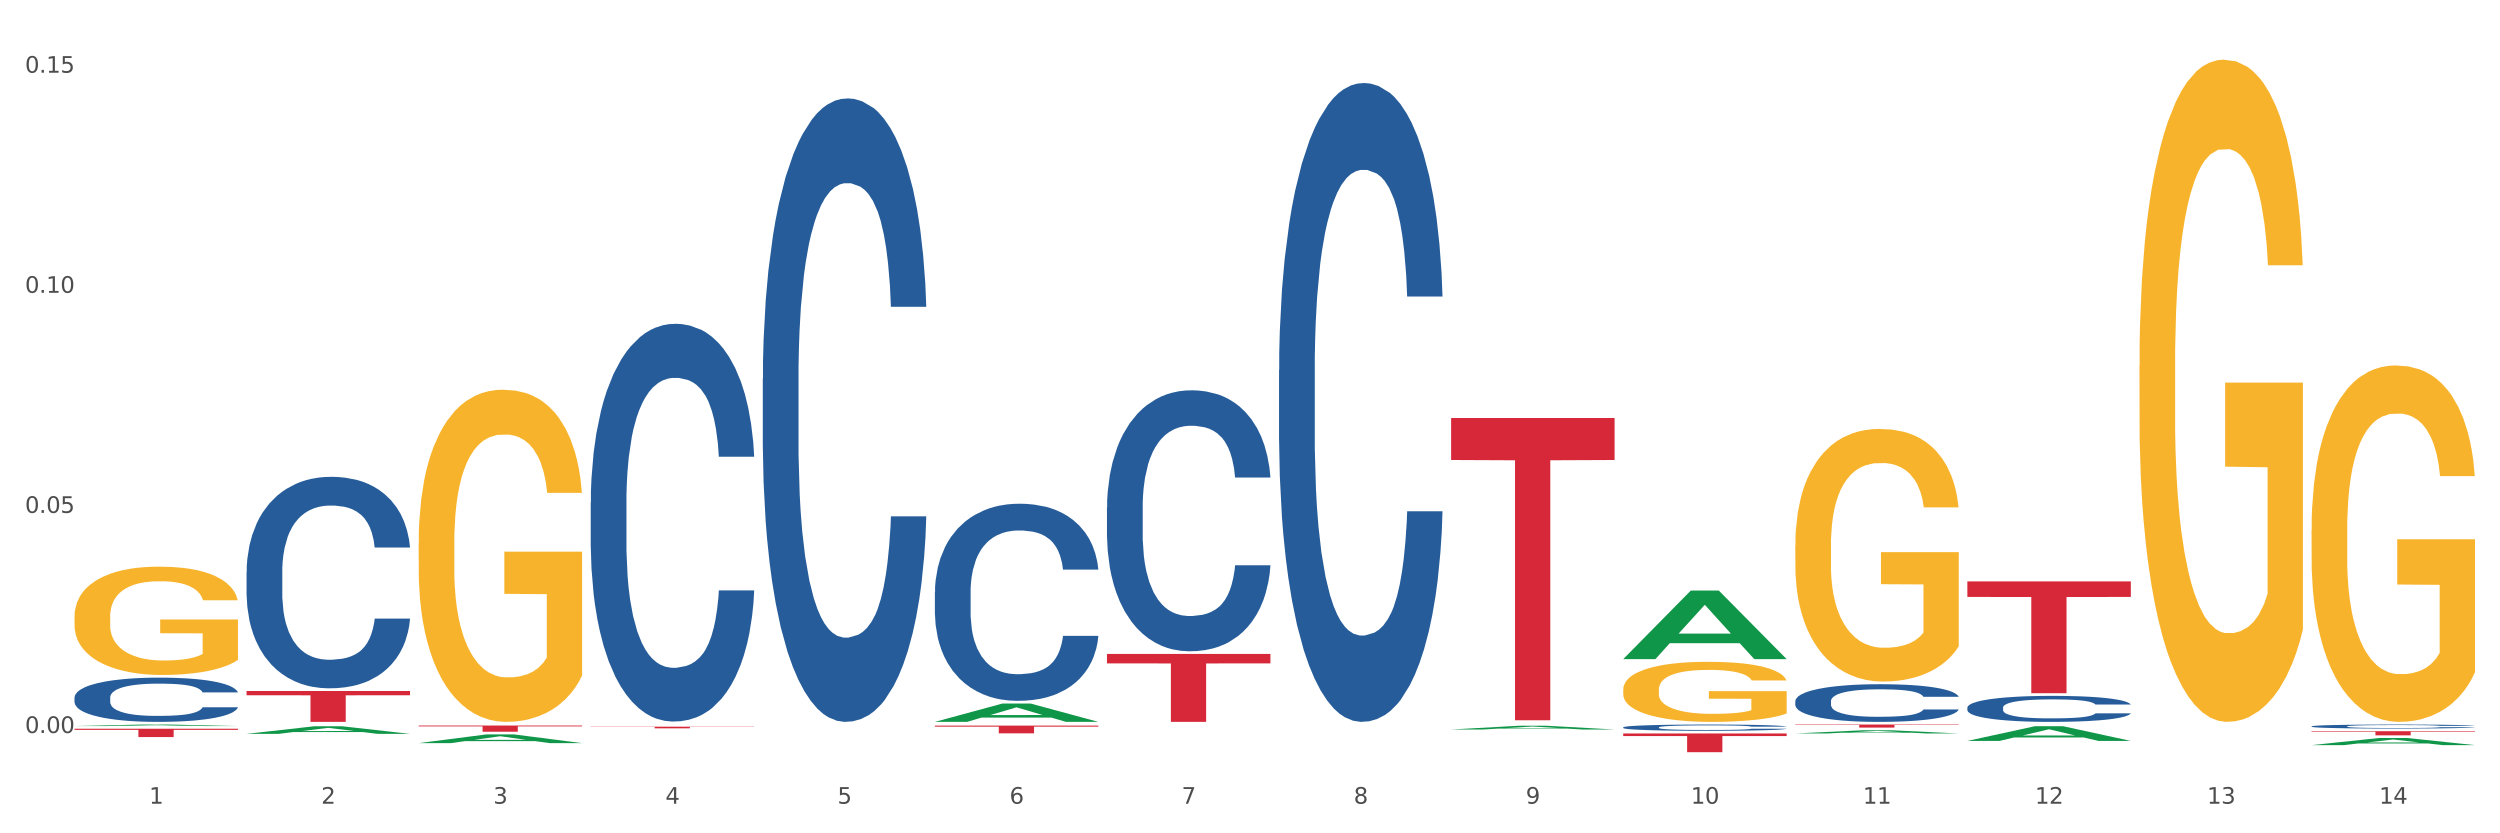 <?xml version="1.0" encoding="utf-8" standalone="no"?>
<!DOCTYPE svg PUBLIC "-//W3C//DTD SVG 1.1//EN"
  "http://www.w3.org/Graphics/SVG/1.1/DTD/svg11.dtd">
<svg xmlns:xlink="http://www.w3.org/1999/xlink" width="1080pt" height="360pt" viewBox="0 0 1080 360" xmlns="http://www.w3.org/2000/svg" version="1.1">
 <rect x="0" y="0" width="1080" height="360" fill="#333333" stroke="none"/>
 <defs>
  <style type="text/css">*{stroke-linejoin: round; stroke-linecap: butt}</style>
 </defs>
 <g id="figure_1">
  <g id="patch_1">
   <path d="M 0 360 
L 1080 360 
L 1080 0 
L 0 0 
z
" style="fill: #ffffff; stroke: #ffffff; stroke-linejoin: miter"/>
  </g>
  <g id="axes_1">
   <g id="matplotlib.axis_1">
    <g id="xtick_1">
     <g id="text_1">
      <!-- 1 -->
      <g style="fill: #4d4d4d" transform="translate(64.432 347.204) scale(0.096 -0.096)">
       <defs>
        <path id="DejaVuSans-31" d="M 794 531 
L 1825 531 
L 1825 4091 
L 703 3866 
L 703 4441 
L 1819 4666 
L 2450 4666 
L 2450 531 
L 3481 531 
L 3481 0 
L 794 0 
L 794 531 
z
" transform="scale(0.016)"/>
       </defs>
       <use xlink:href="#DejaVuSans-31"/>
      </g>
     </g>
    </g>
    <g id="xtick_2">
     <g id="text_2">
      <!-- 2 -->
      <g style="fill: #4d4d4d" transform="translate(138.771 347.204) scale(0.096 -0.096)">
       <defs>
        <path id="DejaVuSans-32" d="M 1228 531 
L 3431 531 
L 3431 0 
L 469 0 
L 469 531 
Q 828 903 1448 1529 
Q 2069 2156 2228 2338 
Q 2531 2678 2651 2914 
Q 2772 3150 2772 3378 
Q 2772 3750 2511 3984 
Q 2250 4219 1831 4219 
Q 1534 4219 1204 4116 
Q 875 4013 500 3803 
L 500 4441 
Q 881 4594 1212 4672 
Q 1544 4750 1819 4750 
Q 2544 4750 2975 4387 
Q 3406 4025 3406 3419 
Q 3406 3131 3298 2873 
Q 3191 2616 2906 2266 
Q 2828 2175 2409 1742 
Q 1991 1309 1228 531 
z
" transform="scale(0.016)"/>
       </defs>
       <use xlink:href="#DejaVuSans-32"/>
      </g>
     </g>
    </g>
    <g id="xtick_3">
     <g id="text_3">
      <!-- 3 -->
      <g style="fill: #4d4d4d" transform="translate(213.109 347.204) scale(0.096 -0.096)">
       <defs>
        <path id="DejaVuSans-33" d="M 2597 2516 
Q 3050 2419 3304 2112 
Q 3559 1806 3559 1356 
Q 3559 666 3084 287 
Q 2609 -91 1734 -91 
Q 1441 -91 1130 -33 
Q 819 25 488 141 
L 488 750 
Q 750 597 1062 519 
Q 1375 441 1716 441 
Q 2309 441 2620 675 
Q 2931 909 2931 1356 
Q 2931 1769 2642 2001 
Q 2353 2234 1838 2234 
L 1294 2234 
L 1294 2753 
L 1863 2753 
Q 2328 2753 2575 2939 
Q 2822 3125 2822 3475 
Q 2822 3834 2567 4026 
Q 2313 4219 1838 4219 
Q 1578 4219 1281 4162 
Q 984 4106 628 3988 
L 628 4550 
Q 988 4650 1302 4700 
Q 1616 4750 1894 4750 
Q 2613 4750 3031 4423 
Q 3450 4097 3450 3541 
Q 3450 3153 3228 2886 
Q 3006 2619 2597 2516 
z
" transform="scale(0.016)"/>
       </defs>
       <use xlink:href="#DejaVuSans-33"/>
      </g>
     </g>
    </g>
    <g id="xtick_4">
     <g id="text_4">
      <!-- 4 -->
      <g style="fill: #4d4d4d" transform="translate(287.448 347.204) scale(0.096 -0.096)">
       <defs>
        <path id="DejaVuSans-34" d="M 2419 4116 
L 825 1625 
L 2419 1625 
L 2419 4116 
z
M 2253 4666 
L 3047 4666 
L 3047 1625 
L 3713 1625 
L 3713 1100 
L 3047 1100 
L 3047 0 
L 2419 0 
L 2419 1100 
L 313 1100 
L 313 1709 
L 2253 4666 
z
" transform="scale(0.016)"/>
       </defs>
       <use xlink:href="#DejaVuSans-34"/>
      </g>
     </g>
    </g>
    <g id="xtick_5">
     <g id="text_5">
      <!-- 5 -->
      <g style="fill: #4d4d4d" transform="translate(361.787 347.204) scale(0.096 -0.096)">
       <defs>
        <path id="DejaVuSans-35" d="M 691 4666 
L 3169 4666 
L 3169 4134 
L 1269 4134 
L 1269 2991 
Q 1406 3038 1543 3061 
Q 1681 3084 1819 3084 
Q 2600 3084 3056 2656 
Q 3513 2228 3513 1497 
Q 3513 744 3044 326 
Q 2575 -91 1722 -91 
Q 1428 -91 1123 -41 
Q 819 9 494 109 
L 494 744 
Q 775 591 1075 516 
Q 1375 441 1709 441 
Q 2250 441 2565 725 
Q 2881 1009 2881 1497 
Q 2881 1984 2565 2268 
Q 2250 2553 1709 2553 
Q 1456 2553 1204 2497 
Q 953 2441 691 2322 
L 691 4666 
z
" transform="scale(0.016)"/>
       </defs>
       <use xlink:href="#DejaVuSans-35"/>
      </g>
     </g>
    </g>
    <g id="xtick_6">
     <g id="text_6">
      <!-- 6 -->
      <g style="fill: #4d4d4d" transform="translate(436.125 347.204) scale(0.096 -0.096)">
       <defs>
        <path id="DejaVuSans-36" d="M 2113 2584 
Q 1688 2584 1439 2293 
Q 1191 2003 1191 1497 
Q 1191 994 1439 701 
Q 1688 409 2113 409 
Q 2538 409 2786 701 
Q 3034 994 3034 1497 
Q 3034 2003 2786 2293 
Q 2538 2584 2113 2584 
z
M 3366 4563 
L 3366 3988 
Q 3128 4100 2886 4159 
Q 2644 4219 2406 4219 
Q 1781 4219 1451 3797 
Q 1122 3375 1075 2522 
Q 1259 2794 1537 2939 
Q 1816 3084 2150 3084 
Q 2853 3084 3261 2657 
Q 3669 2231 3669 1497 
Q 3669 778 3244 343 
Q 2819 -91 2113 -91 
Q 1303 -91 875 529 
Q 447 1150 447 2328 
Q 447 3434 972 4092 
Q 1497 4750 2381 4750 
Q 2619 4750 2861 4703 
Q 3103 4656 3366 4563 
z
" transform="scale(0.016)"/>
       </defs>
       <use xlink:href="#DejaVuSans-36"/>
      </g>
     </g>
    </g>
    <g id="xtick_7">
     <g id="text_7">
      <!-- 7 -->
      <g style="fill: #4d4d4d" transform="translate(510.464 347.204) scale(0.096 -0.096)">
       <defs>
        <path id="DejaVuSans-37" d="M 525 4666 
L 3525 4666 
L 3525 4397 
L 1831 0 
L 1172 0 
L 2766 4134 
L 525 4134 
L 525 4666 
z
" transform="scale(0.016)"/>
       </defs>
       <use xlink:href="#DejaVuSans-37"/>
      </g>
     </g>
    </g>
    <g id="xtick_8">
     <g id="text_8">
      <!-- 8 -->
      <g style="fill: #4d4d4d" transform="translate(584.803 347.204) scale(0.096 -0.096)">
       <defs>
        <path id="DejaVuSans-38" d="M 2034 2216 
Q 1584 2216 1326 1975 
Q 1069 1734 1069 1313 
Q 1069 891 1326 650 
Q 1584 409 2034 409 
Q 2484 409 2743 651 
Q 3003 894 3003 1313 
Q 3003 1734 2745 1975 
Q 2488 2216 2034 2216 
z
M 1403 2484 
Q 997 2584 770 2862 
Q 544 3141 544 3541 
Q 544 4100 942 4425 
Q 1341 4750 2034 4750 
Q 2731 4750 3128 4425 
Q 3525 4100 3525 3541 
Q 3525 3141 3298 2862 
Q 3072 2584 2669 2484 
Q 3125 2378 3379 2068 
Q 3634 1759 3634 1313 
Q 3634 634 3220 271 
Q 2806 -91 2034 -91 
Q 1263 -91 848 271 
Q 434 634 434 1313 
Q 434 1759 690 2068 
Q 947 2378 1403 2484 
z
M 1172 3481 
Q 1172 3119 1398 2916 
Q 1625 2713 2034 2713 
Q 2441 2713 2670 2916 
Q 2900 3119 2900 3481 
Q 2900 3844 2670 4047 
Q 2441 4250 2034 4250 
Q 1625 4250 1398 4047 
Q 1172 3844 1172 3481 
z
" transform="scale(0.016)"/>
       </defs>
       <use xlink:href="#DejaVuSans-38"/>
      </g>
     </g>
    </g>
    <g id="xtick_9">
     <g id="text_9">
      <!-- 9 -->
      <g style="fill: #4d4d4d" transform="translate(659.142 347.204) scale(0.096 -0.096)">
       <defs>
        <path id="DejaVuSans-39" d="M 703 97 
L 703 672 
Q 941 559 1184 500 
Q 1428 441 1663 441 
Q 2288 441 2617 861 
Q 2947 1281 2994 2138 
Q 2813 1869 2534 1725 
Q 2256 1581 1919 1581 
Q 1219 1581 811 2004 
Q 403 2428 403 3163 
Q 403 3881 828 4315 
Q 1253 4750 1959 4750 
Q 2769 4750 3195 4129 
Q 3622 3509 3622 2328 
Q 3622 1225 3098 567 
Q 2575 -91 1691 -91 
Q 1453 -91 1209 -44 
Q 966 3 703 97 
z
M 1959 2075 
Q 2384 2075 2632 2365 
Q 2881 2656 2881 3163 
Q 2881 3666 2632 3958 
Q 2384 4250 1959 4250 
Q 1534 4250 1286 3958 
Q 1038 3666 1038 3163 
Q 1038 2656 1286 2365 
Q 1534 2075 1959 2075 
z
" transform="scale(0.016)"/>
       </defs>
       <use xlink:href="#DejaVuSans-39"/>
      </g>
     </g>
    </g>
    <g id="xtick_10">
     <g id="text_10">
      <!-- 10 -->
      <g style="fill: #4d4d4d" transform="translate(730.426 347.204) scale(0.096 -0.096)">
       <defs>
        <path id="DejaVuSans-30" d="M 2034 4250 
Q 1547 4250 1301 3770 
Q 1056 3291 1056 2328 
Q 1056 1369 1301 889 
Q 1547 409 2034 409 
Q 2525 409 2770 889 
Q 3016 1369 3016 2328 
Q 3016 3291 2770 3770 
Q 2525 4250 2034 4250 
z
M 2034 4750 
Q 2819 4750 3233 4129 
Q 3647 3509 3647 2328 
Q 3647 1150 3233 529 
Q 2819 -91 2034 -91 
Q 1250 -91 836 529 
Q 422 1150 422 2328 
Q 422 3509 836 4129 
Q 1250 4750 2034 4750 
z
" transform="scale(0.016)"/>
       </defs>
       <use xlink:href="#DejaVuSans-31"/>
       <use xlink:href="#DejaVuSans-30" transform="translate(63.623 0)"/>
      </g>
     </g>
    </g>
    <g id="xtick_11">
     <g id="text_11">
      <!-- 11 -->
      <g style="fill: #4d4d4d" transform="translate(804.765 347.204) scale(0.096 -0.096)">
       <use xlink:href="#DejaVuSans-31"/>
       <use xlink:href="#DejaVuSans-31" transform="translate(63.623 0)"/>
      </g>
     </g>
    </g>
    <g id="xtick_12">
     <g id="text_12">
      <!-- 12 -->
      <g style="fill: #4d4d4d" transform="translate(879.104 347.204) scale(0.096 -0.096)">
       <use xlink:href="#DejaVuSans-31"/>
       <use xlink:href="#DejaVuSans-32" transform="translate(63.623 0)"/>
      </g>
     </g>
    </g>
    <g id="xtick_13">
     <g id="text_13">
      <!-- 13 -->
      <g style="fill: #4d4d4d" transform="translate(953.442 347.204) scale(0.096 -0.096)">
       <use xlink:href="#DejaVuSans-31"/>
       <use xlink:href="#DejaVuSans-33" transform="translate(63.623 0)"/>
      </g>
     </g>
    </g>
    <g id="xtick_14">
     <g id="text_14">
      <!-- 14 -->
      <g style="fill: #4d4d4d" transform="translate(1027.781 347.204) scale(0.096 -0.096)">
       <use xlink:href="#DejaVuSans-31"/>
       <use xlink:href="#DejaVuSans-34" transform="translate(63.623 0)"/>
      </g>
     </g>
    </g>
    <g id="xtick_15"/>
    <g id="xtick_16"/>
    <g id="xtick_17"/>
    <g id="xtick_18"/>
    <g id="xtick_19"/>
    <g id="xtick_20"/>
    <g id="xtick_21"/>
    <g id="xtick_22"/>
    <g id="xtick_23"/>
    <g id="xtick_24"/>
    <g id="xtick_25"/>
    <g id="xtick_26"/>
    <g id="xtick_27"/>
   </g>
   <g id="matplotlib.axis_2">
    <g id="ytick_1">
     <g id="text_15">
      <!-- 0.00 -->
      <g style="fill: #4d4d4d" transform="translate(10.8 316.648) scale(0.096 -0.096)">
       <defs>
        <path id="DejaVuSans-2e" d="M 684 794 
L 1344 794 
L 1344 0 
L 684 0 
L 684 794 
z
" transform="scale(0.016)"/>
       </defs>
       <use xlink:href="#DejaVuSans-30"/>
       <use xlink:href="#DejaVuSans-2e" transform="translate(63.623 0)"/>
       <use xlink:href="#DejaVuSans-30" transform="translate(95.41 0)"/>
       <use xlink:href="#DejaVuSans-30" transform="translate(159.033 0)"/>
      </g>
     </g>
    </g>
    <g id="ytick_2">
     <g id="text_16">
      <!-- 0.05 -->
      <g style="fill: #4d4d4d" transform="translate(10.8 221.568) scale(0.096 -0.096)">
       <use xlink:href="#DejaVuSans-30"/>
       <use xlink:href="#DejaVuSans-2e" transform="translate(63.623 0)"/>
       <use xlink:href="#DejaVuSans-30" transform="translate(95.41 0)"/>
       <use xlink:href="#DejaVuSans-35" transform="translate(159.033 0)"/>
      </g>
     </g>
    </g>
    <g id="ytick_3">
     <g id="text_17">
      <!-- 0.10 -->
      <g style="fill: #4d4d4d" transform="translate(10.8 126.489) scale(0.096 -0.096)">
       <use xlink:href="#DejaVuSans-30"/>
       <use xlink:href="#DejaVuSans-2e" transform="translate(63.623 0)"/>
       <use xlink:href="#DejaVuSans-31" transform="translate(95.41 0)"/>
       <use xlink:href="#DejaVuSans-30" transform="translate(159.033 0)"/>
      </g>
     </g>
    </g>
    <g id="ytick_4">
     <g id="text_18">
      <!-- 0.15 -->
      <g style="fill: #4d4d4d" transform="translate(10.8 31.409) scale(0.096 -0.096)">
       <use xlink:href="#DejaVuSans-30"/>
       <use xlink:href="#DejaVuSans-2e" transform="translate(63.623 0)"/>
       <use xlink:href="#DejaVuSans-31" transform="translate(95.41 0)"/>
       <use xlink:href="#DejaVuSans-35" transform="translate(159.033 0)"/>
      </g>
     </g>
    </g>
    <g id="ytick_5"/>
    <g id="ytick_6"/>
    <g id="ytick_7"/>
   </g>
   <g id="PolyCollection_1">
    <path d="M 32.175 313.657 
L 32.248 313.657 
L 61.37 313.001 
L 73.456 313.001 
L 102.797 313.659 
L 88.818 313.659 
L 82.484 313.505 
L 52.415 313.505 
L 52.197 313.508 
L 46.081 313.659 
L 32.175 313.659 
L 32.175 313.657 
L 56.201 313.414 
L 78.698 313.413 
L 67.559 313.141 
L 67.413 313.14 
L 67.267 313.142 
L 56.128 313.413 
L 56.201 313.414 
L 32.175 313.657 
z
" clip-path="url(#p26dea10ee2)" style="fill: #109648"/>
    <path d="M 255.191 313.927 
L 325.813 313.927 
L 325.813 314.025 
L 298.033 314.026 
L 298.033 314.637 
L 282.804 314.637 
L 282.804 314.026 
L 255.191 314.025 
L 255.191 313.927 
L 255.191 313.927 
z
" clip-path="url(#p26dea10ee2)" style="fill: #d62839"/>
    <path d="M 403.869 313.452 
L 474.49 313.452 
L 474.49 313.919 
L 446.71 313.922 
L 446.71 316.812 
L 431.481 316.812 
L 431.481 313.922 
L 403.869 313.919 
L 403.869 313.455 
L 403.869 313.452 
z
" clip-path="url(#p26dea10ee2)" style="fill: #d62839"/>
    <path d="M 478.207 282.502 
L 548.829 282.502 
L 548.829 286.581 
L 521.049 286.609 
L 521.049 311.852 
L 505.82 311.852 
L 505.82 286.609 
L 478.207 286.581 
L 478.207 282.53 
L 478.207 282.502 
z
" clip-path="url(#p26dea10ee2)" style="fill: #d62839"/>
    <path d="M 626.885 180.571 
L 697.506 180.571 
L 697.506 198.718 
L 669.726 198.841 
L 669.726 311.161 
L 654.497 311.161 
L 654.497 198.841 
L 626.885 198.718 
L 626.885 180.693 
L 626.885 180.571 
z
" clip-path="url(#p26dea10ee2)" style="fill: #d62839"/>
    <path d="M 701.223 316.861 
L 771.845 316.861 
L 771.845 317.985 
L 744.065 317.993 
L 744.065 324.95 
L 728.836 324.95 
L 728.836 317.993 
L 701.223 317.985 
L 701.223 316.869 
L 701.223 316.861 
z
" clip-path="url(#p26dea10ee2)" style="fill: #d62839"/>
    <path d="M 775.562 313.001 
L 846.184 313.001 
L 846.184 313.184 
L 818.404 313.185 
L 818.404 314.318 
L 803.175 314.318 
L 803.175 313.185 
L 775.562 313.184 
L 775.562 313.002 
L 775.562 313.001 
z
" clip-path="url(#p26dea10ee2)" style="fill: #d62839"/>
    <path d="M 998.578 315.883 
L 1069.2 315.883 
L 1069.2 316.131 
L 1041.42 316.132 
L 1041.42 317.665 
L 1026.191 317.665 
L 1026.191 316.132 
L 998.578 316.131 
L 998.578 315.885 
L 998.578 315.883 
z
" clip-path="url(#p26dea10ee2)" style="fill: #d62839"/>
    <path d="M 849.901 251.16 
L 920.523 251.16 
L 920.523 257.873 
L 892.742 257.918 
L 892.742 299.469 
L 877.514 299.469 
L 877.514 257.918 
L 849.901 257.873 
L 849.901 251.205 
L 849.901 251.16 
z
" clip-path="url(#p26dea10ee2)" style="fill: #d62839"/>
    <path d="M 32.175 301.326 
L 32.258 301.309 
L 32.258 300.82 
L 32.509 300.156 
L 33.427 298.935 
L 34.596 298.009 
L 36.599 296.927 
L 37.684 296.473 
L 39.104 295.967 
L 42.025 295.147 
L 45.364 294.449 
L 47.702 294.064 
L 49.455 293.82 
L 53.378 293.384 
L 55.632 293.192 
L 57.969 293.035 
L 59.973 292.93 
L 63.312 292.808 
L 65.983 292.755 
L 69.072 292.738 
L 71.66 292.755 
L 75.082 292.825 
L 80.091 293.035 
L 82.011 293.157 
L 84.599 293.366 
L 87.27 293.646 
L 89.44 293.925 
L 91.945 294.326 
L 94.533 294.85 
L 97.037 295.513 
L 98.79 296.124 
L 100.209 296.77 
L 101.461 297.556 
L 102.379 298.411 
L 102.797 299.127 
L 87.52 299.127 
L 87.103 298.481 
L 86.268 297.783 
L 85.434 297.311 
L 84.515 296.927 
L 83.096 296.491 
L 81.844 296.212 
L 79.757 295.88 
L 77.837 295.67 
L 76.251 295.548 
L 74.331 295.443 
L 70.241 295.339 
L 67.319 295.339 
L 65.482 295.374 
L 63.229 295.461 
L 61.309 295.583 
L 59.055 295.793 
L 57.302 296.02 
L 55.549 296.316 
L 54.547 296.526 
L 53.044 296.91 
L 52.043 297.224 
L 50.707 297.765 
L 49.956 298.149 
L 48.62 299.144 
L 48.036 299.877 
L 47.785 300.383 
L 47.618 300.942 
L 47.618 303.665 
L 48.119 304.887 
L 48.537 305.411 
L 49.204 306.004 
L 50.457 306.772 
L 52.293 307.523 
L 54.213 308.064 
L 55.799 308.396 
L 57.302 308.64 
L 58.804 308.832 
L 60.641 309.006 
L 62.143 309.111 
L 64.397 309.216 
L 67.069 309.268 
L 69.155 309.268 
L 73.413 309.181 
L 75.333 309.094 
L 77.169 308.972 
L 79.173 308.78 
L 80.759 308.57 
L 81.677 308.413 
L 83.18 308.081 
L 84.348 307.732 
L 85.35 307.331 
L 86.018 306.982 
L 86.769 306.458 
L 87.353 305.864 
L 87.52 305.55 
L 102.797 305.55 
L 102.463 306.179 
L 101.879 306.79 
L 100.71 307.61 
L 99.792 308.081 
L 98.372 308.657 
L 96.87 309.146 
L 94.783 309.687 
L 92.863 310.089 
L 90.86 310.438 
L 88.689 310.752 
L 84.766 311.188 
L 83.347 311.311 
L 80.341 311.52 
L 78.004 311.642 
L 74.581 311.764 
L 71.075 311.834 
L 67.402 311.852 
L 64.147 311.817 
L 60.557 311.712 
L 58.303 311.607 
L 55.799 311.45 
L 52.877 311.206 
L 50.123 310.909 
L 47.535 310.56 
L 45.114 310.159 
L 42.86 309.705 
L 39.938 308.954 
L 37.768 308.221 
L 36.182 307.54 
L 35.097 306.964 
L 34.011 306.231 
L 33.427 305.725 
L 32.509 304.503 
L 32.175 303.368 
L 32.175 301.326 
z
" clip-path="url(#p26dea10ee2)" style="fill: #255c99"/>
    <path d="M 106.514 247.037 
L 106.597 246.953 
L 106.597 244.617 
L 106.848 241.446 
L 107.766 235.605 
L 108.935 231.182 
L 110.938 226.008 
L 112.023 223.839 
L 113.442 221.419 
L 116.364 217.497 
L 119.703 214.159 
L 122.04 212.324 
L 123.794 211.155 
L 127.717 209.069 
L 129.971 208.151 
L 132.308 207.4 
L 134.312 206.9 
L 137.651 206.315 
L 140.322 206.065 
L 143.411 205.982 
L 145.998 206.065 
L 149.421 206.399 
L 154.43 207.4 
L 156.35 207.984 
L 158.937 208.986 
L 161.609 210.321 
L 163.779 211.656 
L 166.283 213.575 
L 168.871 216.079 
L 171.376 219.249 
L 173.129 222.17 
L 174.548 225.257 
L 175.8 229.013 
L 176.718 233.101 
L 177.135 236.523 
L 161.859 236.523 
L 161.442 233.435 
L 160.607 230.097 
L 159.772 227.844 
L 158.854 226.008 
L 157.435 223.922 
L 156.183 222.587 
L 154.096 221.002 
L 152.176 220 
L 150.59 219.416 
L 148.67 218.916 
L 144.579 218.415 
L 141.658 218.415 
L 139.821 218.582 
L 137.567 218.999 
L 135.647 219.583 
L 133.393 220.585 
L 131.64 221.669 
L 129.887 223.088 
L 128.886 224.089 
L 127.383 225.925 
L 126.381 227.427 
L 125.046 230.014 
L 124.294 231.85 
L 122.959 236.606 
L 122.374 240.111 
L 122.124 242.531 
L 121.957 245.201 
L 121.957 258.218 
L 122.458 264.059 
L 122.875 266.563 
L 123.543 269.4 
L 124.795 273.072 
L 126.632 276.66 
L 128.552 279.246 
L 130.138 280.832 
L 131.64 282 
L 133.143 282.918 
L 134.979 283.752 
L 136.482 284.253 
L 138.736 284.754 
L 141.407 285.004 
L 143.494 285.004 
L 147.751 284.587 
L 149.671 284.17 
L 151.508 283.586 
L 153.511 282.668 
L 155.097 281.666 
L 156.016 280.915 
L 157.518 279.33 
L 158.687 277.661 
L 159.689 275.742 
L 160.357 274.073 
L 161.108 271.569 
L 161.692 268.732 
L 161.859 267.23 
L 177.135 267.23 
L 176.802 270.234 
L 176.217 273.155 
L 175.049 277.077 
L 174.13 279.33 
L 172.711 282.084 
L 171.209 284.42 
L 169.122 287.007 
L 167.202 288.926 
L 165.198 290.595 
L 163.028 292.097 
L 159.104 294.183 
L 157.685 294.767 
L 154.68 295.769 
L 152.343 296.353 
L 148.92 296.937 
L 145.414 297.271 
L 141.741 297.354 
L 138.486 297.187 
L 134.896 296.686 
L 132.642 296.186 
L 130.138 295.435 
L 127.216 294.267 
L 124.461 292.848 
L 121.874 291.179 
L 119.453 289.26 
L 117.199 287.09 
L 114.277 283.502 
L 112.107 279.997 
L 110.521 276.743 
L 109.435 273.989 
L 108.35 270.485 
L 107.766 268.065 
L 106.848 262.224 
L 106.514 256.8 
L 106.514 247.037 
z
" clip-path="url(#p26dea10ee2)" style="fill: #255c99"/>
    <path d="M 255.191 217.087 
L 255.275 216.93 
L 255.275 212.536 
L 255.525 206.573 
L 256.443 195.588 
L 257.612 187.271 
L 259.615 177.542 
L 260.701 173.462 
L 262.12 168.911 
L 265.041 161.535 
L 268.381 155.258 
L 270.718 151.806 
L 272.471 149.609 
L 276.394 145.685 
L 278.648 143.959 
L 280.986 142.547 
L 282.989 141.605 
L 286.328 140.507 
L 288.999 140.036 
L 292.088 139.879 
L 294.676 140.036 
L 298.098 140.664 
L 303.107 142.547 
L 305.027 143.645 
L 307.615 145.528 
L 310.286 148.039 
L 312.457 150.55 
L 314.961 154.159 
L 317.549 158.867 
L 320.053 164.831 
L 321.806 170.323 
L 323.225 176.129 
L 324.477 183.191 
L 325.396 190.88 
L 325.813 197.314 
L 310.537 197.314 
L 310.119 191.508 
L 309.284 185.231 
L 308.45 180.994 
L 307.531 177.542 
L 306.112 173.618 
L 304.86 171.108 
L 302.773 168.126 
L 300.853 166.243 
L 299.267 165.144 
L 297.347 164.203 
L 293.257 163.261 
L 290.335 163.261 
L 288.499 163.575 
L 286.245 164.36 
L 284.325 165.458 
L 282.071 167.341 
L 280.318 169.381 
L 278.565 172.049 
L 277.563 173.932 
L 276.06 177.385 
L 275.059 180.209 
L 273.723 185.074 
L 272.972 188.527 
L 271.636 197.471 
L 271.052 204.062 
L 270.801 208.613 
L 270.634 213.635 
L 270.634 238.115 
L 271.135 249.1 
L 271.553 253.808 
L 272.22 259.144 
L 273.473 266.048 
L 275.309 272.796 
L 277.229 277.661 
L 278.815 280.643 
L 280.318 282.84 
L 281.82 284.566 
L 283.657 286.135 
L 285.159 287.077 
L 287.413 288.018 
L 290.085 288.489 
L 292.172 288.489 
L 296.429 287.704 
L 298.349 286.92 
L 300.185 285.821 
L 302.189 284.095 
L 303.775 282.212 
L 304.693 280.8 
L 306.196 277.818 
L 307.364 274.679 
L 308.366 271.07 
L 309.034 267.932 
L 309.785 263.224 
L 310.37 257.888 
L 310.537 255.064 
L 325.813 255.064 
L 325.479 260.713 
L 324.895 266.205 
L 323.726 273.581 
L 322.808 277.818 
L 321.389 282.997 
L 319.886 287.391 
L 317.799 292.255 
L 315.879 295.865 
L 313.876 299.003 
L 311.705 301.828 
L 307.782 305.751 
L 306.363 306.85 
L 303.358 308.733 
L 301.02 309.831 
L 297.598 310.93 
L 294.092 311.557 
L 290.419 311.714 
L 287.163 311.4 
L 283.573 310.459 
L 281.32 309.517 
L 278.815 308.105 
L 275.893 305.908 
L 273.139 303.24 
L 270.551 300.102 
L 268.13 296.492 
L 265.876 292.412 
L 262.955 285.664 
L 260.784 279.073 
L 259.198 272.953 
L 258.113 267.775 
L 257.028 261.184 
L 256.443 256.633 
L 255.525 245.648 
L 255.191 235.448 
L 255.191 217.087 
z
" clip-path="url(#p26dea10ee2)" style="fill: #255c99"/>
    <path d="M 329.53 163.532 
L 329.613 163.286 
L 329.613 156.399 
L 329.864 147.052 
L 330.782 129.834 
L 331.951 116.797 
L 333.954 101.547 
L 335.039 95.152 
L 336.458 88.019 
L 339.38 76.458 
L 342.719 66.619 
L 345.057 61.208 
L 346.81 57.765 
L 350.733 51.615 
L 352.987 48.91 
L 355.324 46.696 
L 357.328 45.22 
L 360.667 43.498 
L 363.338 42.76 
L 366.427 42.514 
L 369.015 42.76 
L 372.437 43.744 
L 377.446 46.696 
L 379.366 48.418 
L 381.954 51.369 
L 384.625 55.305 
L 386.795 59.24 
L 389.3 64.898 
L 391.887 72.277 
L 394.392 81.624 
L 396.145 90.233 
L 397.564 99.333 
L 398.816 110.402 
L 399.734 122.455 
L 400.152 132.539 
L 384.875 132.539 
L 384.458 123.439 
L 383.623 113.6 
L 382.788 106.959 
L 381.87 101.547 
L 380.451 95.398 
L 379.199 91.462 
L 377.112 86.789 
L 375.192 83.837 
L 373.606 82.116 
L 371.686 80.64 
L 367.595 79.164 
L 364.674 79.164 
L 362.837 79.656 
L 360.583 80.886 
L 358.663 82.608 
L 356.41 85.559 
L 354.656 88.757 
L 352.903 92.938 
L 351.902 95.89 
L 350.399 101.301 
L 349.397 105.729 
L 348.062 113.354 
L 347.31 118.765 
L 345.975 132.785 
L 345.391 143.116 
L 345.14 150.249 
L 344.973 158.12 
L 344.973 196.492 
L 345.474 213.71 
L 345.891 221.089 
L 346.559 229.452 
L 347.811 240.274 
L 349.648 250.851 
L 351.568 258.476 
L 353.154 263.15 
L 354.656 266.593 
L 356.159 269.299 
L 357.996 271.759 
L 359.498 273.234 
L 361.752 274.71 
L 364.423 275.448 
L 366.51 275.448 
L 370.768 274.218 
L 372.688 272.988 
L 374.524 271.267 
L 376.528 268.561 
L 378.114 265.609 
L 379.032 263.396 
L 380.534 258.722 
L 381.703 253.803 
L 382.705 248.145 
L 383.373 243.226 
L 384.124 235.847 
L 384.708 227.484 
L 384.875 223.056 
L 400.152 223.056 
L 399.818 231.911 
L 399.233 240.52 
L 398.065 252.081 
L 397.146 258.722 
L 395.727 266.839 
L 394.225 273.726 
L 392.138 281.351 
L 390.218 287.009 
L 388.214 291.928 
L 386.044 296.356 
L 382.121 302.505 
L 380.701 304.227 
L 377.696 307.178 
L 375.359 308.9 
L 371.936 310.622 
L 368.43 311.606 
L 364.757 311.852 
L 361.502 311.36 
L 357.912 309.884 
L 355.658 308.408 
L 353.154 306.194 
L 350.232 302.751 
L 347.477 298.569 
L 344.89 293.65 
L 342.469 287.993 
L 340.215 281.597 
L 337.293 271.021 
L 335.123 260.69 
L 333.537 251.097 
L 332.452 242.98 
L 331.366 232.649 
L 330.782 225.516 
L 329.864 208.298 
L 329.53 192.31 
L 329.53 163.532 
z
" clip-path="url(#p26dea10ee2)" style="fill: #255c99"/>
    <path d="M 403.869 255.867 
L 403.952 255.789 
L 403.952 253.611 
L 404.202 250.656 
L 405.121 245.212 
L 406.289 241.09 
L 408.293 236.268 
L 409.378 234.246 
L 410.797 231.99 
L 413.719 228.335 
L 417.058 225.224 
L 419.395 223.513 
L 421.148 222.424 
L 425.072 220.48 
L 427.326 219.624 
L 429.663 218.924 
L 431.666 218.458 
L 435.006 217.913 
L 437.677 217.68 
L 440.766 217.602 
L 443.353 217.68 
L 446.776 217.991 
L 451.785 218.924 
L 453.704 219.469 
L 456.292 220.402 
L 458.964 221.647 
L 461.134 222.891 
L 463.638 224.68 
L 466.226 227.013 
L 468.73 229.968 
L 470.483 232.69 
L 471.903 235.568 
L 473.155 239.068 
L 474.073 242.878 
L 474.49 246.067 
L 459.214 246.067 
L 458.797 243.19 
L 457.962 240.079 
L 457.127 237.979 
L 456.209 236.268 
L 454.79 234.323 
L 453.538 233.079 
L 451.451 231.601 
L 449.531 230.668 
L 447.945 230.124 
L 446.025 229.657 
L 441.934 229.19 
L 439.012 229.19 
L 437.176 229.346 
L 434.922 229.735 
L 433.002 230.279 
L 430.748 231.213 
L 428.995 232.224 
L 427.242 233.546 
L 426.24 234.479 
L 424.738 236.19 
L 423.736 237.59 
L 422.401 240.001 
L 421.649 241.712 
L 420.314 246.145 
L 419.729 249.411 
L 419.479 251.667 
L 419.312 254.156 
L 419.312 266.288 
L 419.813 271.732 
L 420.23 274.065 
L 420.898 276.71 
L 422.15 280.132 
L 423.987 283.476 
L 425.907 285.887 
L 427.493 287.365 
L 428.995 288.453 
L 430.498 289.309 
L 432.334 290.087 
L 433.837 290.553 
L 436.091 291.02 
L 438.762 291.253 
L 440.849 291.253 
L 445.106 290.864 
L 447.026 290.475 
L 448.863 289.931 
L 450.866 289.076 
L 452.452 288.142 
L 453.371 287.442 
L 454.873 285.965 
L 456.042 284.409 
L 457.044 282.62 
L 457.711 281.065 
L 458.463 278.732 
L 459.047 276.087 
L 459.214 274.688 
L 474.49 274.688 
L 474.156 277.487 
L 473.572 280.209 
L 472.403 283.865 
L 471.485 285.965 
L 470.066 288.531 
L 468.563 290.709 
L 466.477 293.12 
L 464.557 294.909 
L 462.553 296.464 
L 460.383 297.864 
L 456.459 299.808 
L 455.04 300.353 
L 452.035 301.286 
L 449.698 301.83 
L 446.275 302.375 
L 442.769 302.686 
L 439.096 302.764 
L 435.84 302.608 
L 432.251 302.141 
L 429.997 301.675 
L 427.493 300.975 
L 424.571 299.886 
L 421.816 298.564 
L 419.228 297.008 
L 416.808 295.22 
L 414.554 293.198 
L 411.632 289.853 
L 409.462 286.587 
L 407.875 283.554 
L 406.79 280.987 
L 405.705 277.721 
L 405.121 275.465 
L 404.202 270.021 
L 403.869 264.966 
L 403.869 255.867 
z
" clip-path="url(#p26dea10ee2)" style="fill: #255c99"/>
    <path d="M 478.207 219.266 
L 478.291 219.163 
L 478.291 216.28 
L 478.541 212.367 
L 479.459 205.16 
L 480.628 199.703 
L 482.632 193.319 
L 483.717 190.642 
L 485.136 187.656 
L 488.058 182.816 
L 491.397 178.698 
L 493.734 176.433 
L 495.487 174.991 
L 499.41 172.417 
L 501.664 171.284 
L 504.002 170.358 
L 506.005 169.74 
L 509.344 169.019 
L 512.016 168.71 
L 515.104 168.607 
L 517.692 168.71 
L 521.115 169.122 
L 526.123 170.358 
L 528.043 171.079 
L 530.631 172.314 
L 533.302 173.962 
L 535.473 175.609 
L 537.977 177.977 
L 540.565 181.066 
L 543.069 184.979 
L 544.822 188.582 
L 546.241 192.392 
L 547.493 197.026 
L 548.412 202.071 
L 548.829 206.292 
L 533.553 206.292 
L 533.135 202.483 
L 532.301 198.364 
L 531.466 195.584 
L 530.548 193.319 
L 529.128 190.745 
L 527.876 189.097 
L 525.789 187.141 
L 523.869 185.905 
L 522.283 185.185 
L 520.363 184.567 
L 516.273 183.949 
L 513.351 183.949 
L 511.515 184.155 
L 509.261 184.67 
L 507.341 185.391 
L 505.087 186.626 
L 503.334 187.965 
L 501.581 189.715 
L 500.579 190.951 
L 499.077 193.216 
L 498.075 195.069 
L 496.739 198.261 
L 495.988 200.526 
L 494.652 206.395 
L 494.068 210.72 
L 493.818 213.706 
L 493.651 217.001 
L 493.651 233.063 
L 494.151 240.271 
L 494.569 243.36 
L 495.237 246.86 
L 496.489 251.391 
L 498.325 255.818 
L 500.245 259.01 
L 501.831 260.966 
L 503.334 262.408 
L 504.837 263.541 
L 506.673 264.57 
L 508.176 265.188 
L 510.429 265.806 
L 513.101 266.115 
L 515.188 266.115 
L 519.445 265.6 
L 521.365 265.085 
L 523.202 264.364 
L 525.205 263.232 
L 526.791 261.996 
L 527.709 261.069 
L 529.212 259.113 
L 530.381 257.054 
L 531.382 254.686 
L 532.05 252.626 
L 532.801 249.537 
L 533.386 246.037 
L 533.553 244.183 
L 548.829 244.183 
L 548.495 247.89 
L 547.911 251.494 
L 546.742 256.333 
L 545.824 259.113 
L 544.405 262.511 
L 542.902 265.394 
L 540.815 268.586 
L 538.895 270.954 
L 536.892 273.013 
L 534.721 274.867 
L 530.798 277.441 
L 529.379 278.162 
L 526.374 279.397 
L 524.036 280.118 
L 520.614 280.839 
L 517.108 281.25 
L 513.435 281.353 
L 510.179 281.148 
L 506.59 280.53 
L 504.336 279.912 
L 501.831 278.985 
L 498.91 277.544 
L 496.155 275.793 
L 493.567 273.734 
L 491.146 271.366 
L 488.892 268.689 
L 485.971 264.261 
L 483.8 259.937 
L 482.214 255.921 
L 481.129 252.523 
L 480.044 248.199 
L 479.459 245.213 
L 478.541 238.005 
L 478.207 231.313 
L 478.207 219.266 
z
" clip-path="url(#p26dea10ee2)" style="fill: #255c99"/>
    <path d="M 998.578 313.78 
L 998.662 313.778 
L 998.662 313.734 
L 998.912 313.674 
L 999.83 313.563 
L 1000.999 313.479 
L 1003.003 313.381 
L 1004.088 313.339 
L 1005.507 313.294 
L 1008.429 313.219 
L 1011.768 313.156 
L 1014.105 313.121 
L 1015.858 313.099 
L 1019.781 313.059 
L 1022.035 313.042 
L 1024.373 313.028 
L 1026.376 313.018 
L 1029.715 313.007 
L 1032.387 313.002 
L 1035.475 313.001 
L 1038.063 313.002 
L 1041.486 313.009 
L 1046.494 313.028 
L 1048.414 313.039 
L 1051.002 313.058 
L 1053.673 313.083 
L 1055.844 313.108 
L 1058.348 313.145 
L 1060.936 313.192 
L 1063.44 313.252 
L 1065.193 313.308 
L 1066.612 313.366 
L 1067.864 313.438 
L 1068.783 313.515 
L 1069.2 313.58 
L 1053.924 313.58 
L 1053.506 313.522 
L 1052.671 313.458 
L 1051.837 313.415 
L 1050.918 313.381 
L 1049.499 313.341 
L 1048.247 313.316 
L 1046.16 313.286 
L 1044.24 313.267 
L 1042.654 313.256 
L 1040.734 313.246 
L 1036.644 313.237 
L 1033.722 313.237 
L 1031.886 313.24 
L 1029.632 313.248 
L 1027.712 313.259 
L 1025.458 313.278 
L 1023.705 313.298 
L 1021.952 313.325 
L 1020.95 313.344 
L 1019.448 313.379 
L 1018.446 313.408 
L 1017.11 313.457 
L 1016.359 313.491 
L 1015.023 313.582 
L 1014.439 313.648 
L 1014.188 313.694 
L 1014.022 313.745 
L 1014.022 313.992 
L 1014.522 314.103 
L 1014.94 314.15 
L 1015.608 314.204 
L 1016.86 314.274 
L 1018.696 314.342 
L 1020.616 314.391 
L 1022.202 314.421 
L 1023.705 314.443 
L 1025.207 314.46 
L 1027.044 314.476 
L 1028.547 314.486 
L 1030.8 314.495 
L 1033.472 314.5 
L 1035.559 314.5 
L 1039.816 314.492 
L 1041.736 314.484 
L 1043.572 314.473 
L 1045.576 314.456 
L 1047.162 314.437 
L 1048.08 314.422 
L 1049.583 314.392 
L 1050.752 314.361 
L 1051.753 314.324 
L 1052.421 314.293 
L 1053.172 314.245 
L 1053.757 314.191 
L 1053.924 314.163 
L 1069.2 314.163 
L 1068.866 314.22 
L 1068.282 314.275 
L 1067.113 314.35 
L 1066.195 314.392 
L 1064.776 314.445 
L 1063.273 314.489 
L 1061.186 314.538 
L 1059.266 314.574 
L 1057.263 314.606 
L 1055.092 314.634 
L 1051.169 314.674 
L 1049.75 314.685 
L 1046.745 314.704 
L 1044.407 314.715 
L 1040.985 314.726 
L 1037.479 314.733 
L 1033.806 314.734 
L 1030.55 314.731 
L 1026.96 314.722 
L 1024.707 314.712 
L 1022.202 314.698 
L 1019.281 314.676 
L 1016.526 314.649 
L 1013.938 314.617 
L 1011.517 314.581 
L 1009.263 314.539 
L 1006.342 314.471 
L 1004.171 314.405 
L 1002.585 314.343 
L 1001.5 314.291 
L 1000.415 314.224 
L 999.83 314.179 
L 998.912 314.068 
L 998.578 313.965 
L 998.578 313.78 
z
" clip-path="url(#p26dea10ee2)" style="fill: #255c99"/>
    <path d="M 849.901 305.665 
L 849.984 305.655 
L 849.984 305.368 
L 850.235 304.978 
L 851.153 304.26 
L 852.322 303.716 
L 854.325 303.08 
L 855.41 302.813 
L 856.829 302.516 
L 859.751 302.034 
L 863.09 301.623 
L 865.428 301.398 
L 867.181 301.254 
L 871.104 300.997 
L 873.358 300.885 
L 875.695 300.792 
L 877.699 300.731 
L 881.038 300.659 
L 883.709 300.628 
L 886.798 300.618 
L 889.386 300.628 
L 892.808 300.669 
L 897.817 300.792 
L 899.737 300.864 
L 902.325 300.987 
L 904.996 301.151 
L 907.166 301.315 
L 909.671 301.551 
L 912.258 301.859 
L 914.763 302.249 
L 916.516 302.608 
L 917.935 302.988 
L 919.187 303.449 
L 920.105 303.952 
L 920.523 304.373 
L 905.246 304.373 
L 904.829 303.993 
L 903.994 303.583 
L 903.159 303.306 
L 902.241 303.08 
L 900.822 302.824 
L 899.57 302.659 
L 897.483 302.465 
L 895.563 302.341 
L 893.977 302.27 
L 892.057 302.208 
L 887.966 302.146 
L 885.045 302.146 
L 883.208 302.167 
L 880.954 302.218 
L 879.034 302.29 
L 876.78 302.413 
L 875.027 302.547 
L 873.274 302.721 
L 872.273 302.844 
L 870.77 303.07 
L 869.768 303.254 
L 868.433 303.573 
L 867.681 303.798 
L 866.346 304.383 
L 865.761 304.814 
L 865.511 305.111 
L 865.344 305.44 
L 865.344 307.04 
L 865.845 307.758 
L 866.262 308.066 
L 866.93 308.415 
L 868.182 308.866 
L 870.019 309.307 
L 871.939 309.625 
L 873.525 309.82 
L 875.027 309.964 
L 876.53 310.077 
L 878.367 310.179 
L 879.869 310.241 
L 882.123 310.303 
L 884.794 310.333 
L 886.881 310.333 
L 891.139 310.282 
L 893.059 310.231 
L 894.895 310.159 
L 896.899 310.046 
L 898.485 309.923 
L 899.403 309.831 
L 900.905 309.636 
L 902.074 309.431 
L 903.076 309.195 
L 903.744 308.989 
L 904.495 308.682 
L 905.079 308.333 
L 905.246 308.148 
L 920.523 308.148 
L 920.189 308.517 
L 919.604 308.877 
L 918.436 309.359 
L 917.517 309.636 
L 916.098 309.974 
L 914.596 310.262 
L 912.509 310.58 
L 910.589 310.816 
L 908.585 311.021 
L 906.415 311.205 
L 902.491 311.462 
L 901.072 311.534 
L 898.067 311.657 
L 895.73 311.729 
L 892.307 311.8 
L 888.801 311.841 
L 885.128 311.852 
L 881.873 311.831 
L 878.283 311.77 
L 876.029 311.708 
L 873.525 311.616 
L 870.603 311.472 
L 867.848 311.298 
L 865.261 311.093 
L 862.84 310.857 
L 860.586 310.59 
L 857.664 310.149 
L 855.494 309.718 
L 853.908 309.318 
L 852.823 308.979 
L 851.737 308.548 
L 851.153 308.251 
L 850.235 307.533 
L 849.901 306.866 
L 849.901 305.665 
z
" clip-path="url(#p26dea10ee2)" style="fill: #255c99"/>
    <path d="M 775.562 302.892 
L 775.646 302.877 
L 775.646 302.461 
L 775.896 301.897 
L 776.814 300.856 
L 777.983 300.069 
L 779.986 299.148 
L 781.072 298.761 
L 782.491 298.331 
L 785.412 297.632 
L 788.752 297.038 
L 791.089 296.711 
L 792.842 296.503 
L 796.765 296.131 
L 799.019 295.968 
L 801.357 295.834 
L 803.36 295.745 
L 806.699 295.641 
L 809.37 295.597 
L 812.459 295.582 
L 815.047 295.597 
L 818.469 295.656 
L 823.478 295.834 
L 825.398 295.938 
L 827.986 296.117 
L 830.657 296.354 
L 832.828 296.592 
L 835.332 296.934 
L 837.92 297.38 
L 840.424 297.944 
L 842.177 298.464 
L 843.596 299.014 
L 844.848 299.683 
L 845.766 300.411 
L 846.184 301.02 
L 830.908 301.02 
L 830.49 300.47 
L 829.655 299.876 
L 828.821 299.475 
L 827.902 299.148 
L 826.483 298.776 
L 825.231 298.539 
L 823.144 298.256 
L 821.224 298.078 
L 819.638 297.974 
L 817.718 297.885 
L 813.628 297.796 
L 810.706 297.796 
L 808.87 297.825 
L 806.616 297.9 
L 804.696 298.004 
L 802.442 298.182 
L 800.689 298.375 
L 798.936 298.628 
L 797.934 298.806 
L 796.431 299.133 
L 795.43 299.4 
L 794.094 299.861 
L 793.343 300.188 
L 792.007 301.035 
L 791.423 301.659 
L 791.172 302.09 
L 791.005 302.565 
L 791.005 304.883 
L 791.506 305.923 
L 791.924 306.369 
L 792.591 306.874 
L 793.844 307.528 
L 795.68 308.167 
L 797.6 308.627 
L 799.186 308.91 
L 800.689 309.118 
L 802.191 309.281 
L 804.028 309.43 
L 805.53 309.519 
L 807.784 309.608 
L 810.456 309.653 
L 812.543 309.653 
L 816.8 309.578 
L 818.72 309.504 
L 820.556 309.4 
L 822.56 309.237 
L 824.146 309.058 
L 825.064 308.925 
L 826.567 308.642 
L 827.735 308.345 
L 828.737 308.003 
L 829.405 307.706 
L 830.156 307.26 
L 830.741 306.755 
L 830.908 306.488 
L 846.184 306.488 
L 845.85 307.023 
L 845.266 307.543 
L 844.097 308.241 
L 843.179 308.642 
L 841.76 309.133 
L 840.257 309.549 
L 838.17 310.009 
L 836.25 310.351 
L 834.247 310.648 
L 832.076 310.916 
L 828.153 311.287 
L 826.734 311.391 
L 823.728 311.569 
L 821.391 311.673 
L 817.969 311.777 
L 814.463 311.837 
L 810.79 311.852 
L 807.534 311.822 
L 803.944 311.733 
L 801.69 311.644 
L 799.186 311.51 
L 796.264 311.302 
L 793.51 311.049 
L 790.922 310.752 
L 788.501 310.41 
L 786.247 310.024 
L 783.325 309.385 
L 781.155 308.761 
L 779.569 308.182 
L 778.484 307.691 
L 777.399 307.067 
L 776.814 306.636 
L 775.896 305.596 
L 775.562 304.631 
L 775.562 302.892 
z
" clip-path="url(#p26dea10ee2)" style="fill: #255c99"/>
    <path d="M 701.223 314.219 
L 701.307 314.217 
L 701.307 314.147 
L 701.557 314.053 
L 702.476 313.88 
L 703.644 313.749 
L 705.648 313.595 
L 706.733 313.531 
L 708.152 313.459 
L 711.074 313.342 
L 714.413 313.243 
L 716.75 313.189 
L 718.503 313.154 
L 722.427 313.092 
L 724.681 313.065 
L 727.018 313.043 
L 729.021 313.028 
L 732.36 313.011 
L 735.032 313.003 
L 738.12 313.001 
L 740.708 313.003 
L 744.131 313.013 
L 749.139 313.043 
L 751.059 313.06 
L 753.647 313.09 
L 756.318 313.129 
L 758.489 313.169 
L 760.993 313.226 
L 763.581 313.3 
L 766.085 313.394 
L 767.838 313.481 
L 769.257 313.573 
L 770.51 313.684 
L 771.428 313.805 
L 771.845 313.907 
L 756.569 313.907 
L 756.151 313.815 
L 755.317 313.716 
L 754.482 313.649 
L 753.564 313.595 
L 752.145 313.533 
L 750.892 313.493 
L 748.805 313.446 
L 746.885 313.417 
L 745.299 313.399 
L 743.379 313.385 
L 739.289 313.37 
L 736.367 313.37 
L 734.531 313.375 
L 732.277 313.387 
L 730.357 313.404 
L 728.103 313.434 
L 726.35 313.466 
L 724.597 313.508 
L 723.595 313.538 
L 722.093 313.593 
L 721.091 313.637 
L 719.755 313.714 
L 719.004 313.768 
L 717.668 313.91 
L 717.084 314.014 
L 716.834 314.085 
L 716.667 314.165 
L 716.667 314.551 
L 717.168 314.724 
L 717.585 314.799 
L 718.253 314.883 
L 719.505 314.992 
L 721.341 315.098 
L 723.261 315.175 
L 724.847 315.222 
L 726.35 315.257 
L 727.853 315.284 
L 729.689 315.309 
L 731.192 315.324 
L 733.446 315.338 
L 736.117 315.346 
L 738.204 315.346 
L 742.461 315.333 
L 744.381 315.321 
L 746.218 315.304 
L 748.221 315.276 
L 749.807 315.247 
L 750.725 315.224 
L 752.228 315.177 
L 753.397 315.128 
L 754.398 315.071 
L 755.066 315.021 
L 755.818 314.947 
L 756.402 314.863 
L 756.569 314.818 
L 771.845 314.818 
L 771.511 314.907 
L 770.927 314.994 
L 769.758 315.111 
L 768.84 315.177 
L 767.421 315.259 
L 765.918 315.328 
L 763.831 315.405 
L 761.911 315.462 
L 759.908 315.512 
L 757.738 315.556 
L 753.814 315.618 
L 752.395 315.636 
L 749.39 315.665 
L 747.052 315.683 
L 743.63 315.7 
L 740.124 315.71 
L 736.451 315.712 
L 733.195 315.707 
L 729.606 315.693 
L 727.352 315.678 
L 724.847 315.655 
L 721.926 315.621 
L 719.171 315.579 
L 716.583 315.529 
L 714.162 315.472 
L 711.908 315.408 
L 708.987 315.301 
L 706.816 315.197 
L 705.23 315.101 
L 704.145 315.019 
L 703.06 314.915 
L 702.476 314.843 
L 701.557 314.67 
L 701.223 314.509 
L 701.223 314.219 
z
" clip-path="url(#p26dea10ee2)" style="fill: #255c99"/>
    <path d="M 106.514 298.503 
L 177.135 298.503 
L 177.135 300.358 
L 149.355 300.371 
L 149.355 311.852 
L 134.126 311.852 
L 134.126 300.371 
L 106.514 300.358 
L 106.514 298.516 
L 106.514 298.503 
z
" clip-path="url(#p26dea10ee2)" style="fill: #d62839"/>
    <path d="M 180.852 313.442 
L 251.474 313.442 
L 251.474 313.814 
L 223.694 313.817 
L 223.694 316.121 
L 208.465 316.121 
L 208.465 313.817 
L 180.852 313.814 
L 180.852 313.444 
L 180.852 313.442 
z
" clip-path="url(#p26dea10ee2)" style="fill: #d62839"/>
    <path d="M 32.175 266.418 
L 32.258 266.375 
L 32.258 264.837 
L 32.425 263.512 
L 33.259 260.307 
L 34.51 257.657 
L 35.427 256.247 
L 36.344 255.093 
L 37.428 253.939 
L 38.762 252.742 
L 41.18 250.99 
L 42.681 250.093 
L 44.515 249.153 
L 47.85 247.785 
L 50.268 247.016 
L 52.77 246.375 
L 56.855 245.606 
L 59.523 245.264 
L 62.358 245.007 
L 65.777 244.836 
L 68.361 244.794 
L 74.031 244.922 
L 78.867 245.306 
L 81.202 245.606 
L 84.203 246.118 
L 85.788 246.46 
L 88.372 247.144 
L 91.04 248.042 
L 92.875 248.811 
L 95.626 250.264 
L 97.711 251.717 
L 99.628 253.512 
L 100.629 254.751 
L 101.379 255.905 
L 102.046 257.23 
L 102.713 259.324 
L 87.705 259.324 
L 87.122 257.828 
L 86.204 256.418 
L 84.87 255.05 
L 83.703 254.195 
L 81.702 253.127 
L 79.868 252.443 
L 77.95 251.93 
L 75.615 251.503 
L 73.781 251.289 
L 71.196 251.119 
L 66.11 251.161 
L 62.692 251.503 
L 60.357 251.93 
L 58.856 252.315 
L 57.522 252.742 
L 56.021 253.341 
L 54.27 254.238 
L 53.02 255.05 
L 51.769 256.076 
L 50.768 257.101 
L 49.851 258.298 
L 49.101 259.58 
L 48.517 260.905 
L 48.017 262.529 
L 47.6 265.221 
L 47.6 271.076 
L 47.767 272.401 
L 48.184 274.153 
L 48.684 275.478 
L 49.518 277.059 
L 50.268 278.127 
L 51.686 279.666 
L 53.27 280.948 
L 54.52 281.76 
L 55.771 282.444 
L 57.939 283.384 
L 60.357 284.153 
L 62.441 284.623 
L 65.276 285.05 
L 67.194 285.221 
L 68.862 285.307 
L 72.947 285.307 
L 75.865 285.179 
L 79.117 284.879 
L 81.619 284.495 
L 83.703 284.025 
L 86.038 283.256 
L 87.538 282.529 
L 87.538 273.597 
L 69.195 273.555 
L 69.195 267.614 
L 102.797 267.614 
L 102.797 285.05 
L 101.379 285.948 
L 99.795 286.76 
L 98.128 287.486 
L 95.626 288.384 
L 92.625 289.238 
L 89.956 289.837 
L 87.122 290.35 
L 83.786 290.82 
L 79.451 291.247 
L 76.783 291.418 
L 73.447 291.546 
L 69.529 291.589 
L 66.11 291.503 
L 62.775 291.29 
L 59.273 290.905 
L 55.855 290.35 
L 53.27 289.794 
L 50.685 289.11 
L 47.934 288.213 
L 45.766 287.358 
L 44.098 286.589 
L 42.264 285.606 
L 40.263 284.324 
L 38.762 283.17 
L 37.428 281.973 
L 36.01 280.435 
L 35.01 279.11 
L 34.009 277.443 
L 33.426 276.204 
L 32.759 274.281 
L 32.258 271.589 
L 32.175 266.418 
z
" clip-path="url(#p26dea10ee2)" style="fill: #f7b32b"/>
    <path d="M 106.514 317.022 
L 106.587 317.019 
L 135.709 313.751 
L 147.795 313.748 
L 177.135 317.028 
L 163.157 317.028 
L 156.823 316.264 
L 126.754 316.264 
L 126.535 316.276 
L 120.42 317.028 
L 106.514 317.028 
L 106.514 317.022 
L 130.54 315.808 
L 153.037 315.805 
L 141.897 314.447 
L 141.752 314.441 
L 141.606 314.45 
L 130.467 315.805 
L 130.54 315.808 
L 106.514 317.022 
z
" clip-path="url(#p26dea10ee2)" style="fill: #109648"/>
    <path d="M 180.852 321.028 
L 180.925 321.025 
L 210.048 317.273 
L 222.133 317.27 
L 251.474 321.035 
L 237.495 321.035 
L 231.161 320.159 
L 201.092 320.159 
L 200.874 320.173 
L 194.758 321.035 
L 180.852 321.035 
L 180.852 321.028 
L 204.878 319.635 
L 227.375 319.632 
L 216.236 318.072 
L 216.09 318.065 
L 215.945 318.076 
L 204.806 319.632 
L 204.878 319.635 
L 180.852 321.028 
z
" clip-path="url(#p26dea10ee2)" style="fill: #109648"/>
    <path d="M 403.869 311.837 
L 403.941 311.829 
L 433.064 303.92 
L 445.15 303.913 
L 474.49 311.852 
L 460.512 311.852 
L 454.177 310.003 
L 424.109 310.003 
L 423.89 310.033 
L 417.774 311.852 
L 403.869 311.852 
L 403.869 311.837 
L 427.895 308.9 
L 450.392 308.892 
L 439.252 305.605 
L 439.107 305.59 
L 438.961 305.612 
L 427.822 308.892 
L 427.895 308.9 
L 403.869 311.837 
z
" clip-path="url(#p26dea10ee2)" style="fill: #109648"/>
    <path d="M 626.885 315.144 
L 626.957 315.143 
L 656.08 313.524 
L 668.166 313.523 
L 697.506 315.147 
L 683.528 315.147 
L 677.194 314.769 
L 647.125 314.769 
L 646.906 314.775 
L 640.791 315.147 
L 626.885 315.147 
L 626.885 315.144 
L 650.911 314.543 
L 673.408 314.542 
L 662.268 313.869 
L 662.123 313.866 
L 661.977 313.871 
L 650.838 314.542 
L 650.911 314.543 
L 626.885 315.144 
z
" clip-path="url(#p26dea10ee2)" style="fill: #109648"/>
    <path d="M 701.223 284.702 
L 701.296 284.674 
L 730.419 255.126 
L 742.504 255.098 
L 771.845 284.758 
L 757.866 284.758 
L 751.532 277.851 
L 721.463 277.851 
L 721.245 277.963 
L 715.129 284.758 
L 701.223 284.758 
L 701.223 284.702 
L 725.249 273.729 
L 747.746 273.702 
L 736.607 261.42 
L 736.461 261.364 
L 736.316 261.448 
L 725.177 273.702 
L 725.249 273.729 
L 701.223 284.702 
z
" clip-path="url(#p26dea10ee2)" style="fill: #109648"/>
    <path d="M 775.562 316.857 
L 775.635 316.856 
L 804.757 315.468 
L 816.843 315.467 
L 846.184 316.86 
L 832.205 316.86 
L 825.871 316.535 
L 795.802 316.535 
L 795.584 316.541 
L 789.468 316.86 
L 775.562 316.86 
L 775.562 316.857 
L 799.588 316.342 
L 822.085 316.341 
L 810.946 315.764 
L 810.8 315.761 
L 810.655 315.765 
L 799.515 316.341 
L 799.588 316.342 
L 775.562 316.857 
z
" clip-path="url(#p26dea10ee2)" style="fill: #109648"/>
    <path d="M 849.901 320.069 
L 849.974 320.063 
L 879.096 313.72 
L 891.182 313.715 
L 920.523 320.081 
L 906.544 320.081 
L 900.21 318.599 
L 870.141 318.599 
L 869.922 318.623 
L 863.807 320.081 
L 849.901 320.081 
L 849.901 320.069 
L 873.927 317.714 
L 896.424 317.708 
L 885.284 315.072 
L 885.139 315.06 
L 884.993 315.078 
L 873.854 317.708 
L 873.927 317.714 
L 849.901 320.069 
z
" clip-path="url(#p26dea10ee2)" style="fill: #109648"/>
    <path d="M 998.578 321.892 
L 998.651 321.89 
L 1027.773 318.817 
L 1039.859 318.814 
L 1069.2 321.898 
L 1055.221 321.898 
L 1048.887 321.18 
L 1018.818 321.18 
L 1018.6 321.192 
L 1012.484 321.898 
L 998.578 321.898 
L 998.578 321.892 
L 1022.604 320.751 
L 1045.101 320.748 
L 1033.962 319.471 
L 1033.816 319.466 
L 1033.671 319.474 
L 1022.531 320.748 
L 1022.604 320.751 
L 998.578 321.892 
z
" clip-path="url(#p26dea10ee2)" style="fill: #109648"/>
    <path d="M 180.852 234.66 
L 180.936 234.529 
L 180.936 229.811 
L 181.103 225.748 
L 181.936 215.919 
L 183.187 207.794 
L 184.104 203.469 
L 185.021 199.93 
L 186.105 196.392 
L 187.439 192.722 
L 189.857 187.349 
L 191.358 184.597 
L 193.192 181.713 
L 196.528 177.52 
L 198.946 175.161 
L 201.447 173.195 
L 205.533 170.836 
L 208.201 169.787 
L 211.036 169.001 
L 214.454 168.477 
L 217.039 168.346 
L 222.709 168.739 
L 227.545 169.918 
L 229.879 170.836 
L 232.881 172.409 
L 234.465 173.457 
L 237.05 175.554 
L 239.718 178.306 
L 241.552 180.665 
L 244.304 185.121 
L 246.388 189.577 
L 248.306 195.081 
L 249.306 198.882 
L 250.057 202.42 
L 250.724 206.483 
L 251.391 212.905 
L 236.383 212.905 
L 235.799 208.318 
L 234.882 203.993 
L 233.548 199.799 
L 232.38 197.178 
L 230.379 193.902 
L 228.545 191.805 
L 226.627 190.232 
L 224.293 188.922 
L 222.458 188.266 
L 219.874 187.742 
L 214.788 187.873 
L 211.369 188.922 
L 209.034 190.232 
L 207.534 191.412 
L 206.2 192.722 
L 204.699 194.557 
L 202.948 197.309 
L 201.697 199.799 
L 200.446 202.944 
L 199.446 206.09 
L 198.529 209.759 
L 197.778 213.691 
L 197.195 217.754 
L 196.694 222.734 
L 196.277 230.99 
L 196.277 248.945 
L 196.444 253.008 
L 196.861 258.381 
L 197.361 262.444 
L 198.195 267.293 
L 198.946 270.569 
L 200.363 275.287 
L 201.947 279.219 
L 203.198 281.709 
L 204.449 283.806 
L 206.616 286.689 
L 209.034 289.048 
L 211.119 290.49 
L 213.954 291.8 
L 215.871 292.324 
L 217.539 292.587 
L 221.625 292.587 
L 224.543 292.193 
L 227.795 291.276 
L 230.296 290.096 
L 232.38 288.655 
L 234.715 286.296 
L 236.216 284.068 
L 236.216 256.677 
L 217.873 256.546 
L 217.873 238.329 
L 251.474 238.329 
L 251.474 291.8 
L 250.057 294.552 
L 248.473 297.042 
L 246.805 299.27 
L 244.304 302.023 
L 241.302 304.644 
L 238.634 306.478 
L 235.799 308.051 
L 232.464 309.493 
L 228.128 310.803 
L 225.46 311.327 
L 222.125 311.721 
L 218.206 311.852 
L 214.788 311.59 
L 211.452 310.934 
L 207.951 309.755 
L 204.532 308.051 
L 201.947 306.347 
L 199.362 304.25 
L 196.611 301.498 
L 194.443 298.877 
L 192.776 296.518 
L 190.941 293.504 
L 188.94 289.572 
L 187.439 286.034 
L 186.105 282.364 
L 184.688 277.646 
L 183.687 273.583 
L 182.687 268.472 
L 182.103 264.672 
L 181.436 258.774 
L 180.936 250.518 
L 180.852 234.66 
z
" clip-path="url(#p26dea10ee2)" style="fill: #f7b32b"/>
    <path d="M 701.223 297.896 
L 701.307 297.872 
L 701.307 297.019 
L 701.474 296.285 
L 702.307 294.508 
L 703.558 293.039 
L 704.475 292.257 
L 705.392 291.617 
L 706.476 290.977 
L 707.81 290.314 
L 710.228 289.342 
L 711.729 288.845 
L 713.563 288.323 
L 716.899 287.565 
L 719.317 287.139 
L 721.818 286.783 
L 725.903 286.357 
L 728.572 286.167 
L 731.406 286.025 
L 734.825 285.93 
L 737.41 285.907 
L 743.08 285.978 
L 747.915 286.191 
L 750.25 286.357 
L 753.252 286.641 
L 754.836 286.831 
L 757.421 287.21 
L 760.089 287.707 
L 761.923 288.134 
L 764.675 288.94 
L 766.759 289.745 
L 768.677 290.74 
L 769.677 291.427 
L 770.428 292.067 
L 771.095 292.802 
L 771.762 293.963 
L 756.754 293.963 
L 756.17 293.133 
L 755.253 292.351 
L 753.919 291.593 
L 752.751 291.119 
L 750.75 290.527 
L 748.916 290.148 
L 746.998 289.864 
L 744.664 289.627 
L 742.829 289.508 
L 740.245 289.413 
L 735.159 289.437 
L 731.74 289.627 
L 729.405 289.864 
L 727.905 290.077 
L 726.571 290.314 
L 725.07 290.645 
L 723.319 291.143 
L 722.068 291.593 
L 720.817 292.162 
L 719.817 292.731 
L 718.9 293.394 
L 718.149 294.105 
L 717.566 294.839 
L 717.065 295.74 
L 716.648 297.232 
L 716.648 300.479 
L 716.815 301.213 
L 717.232 302.185 
L 717.732 302.919 
L 718.566 303.796 
L 719.317 304.388 
L 720.734 305.241 
L 722.318 305.952 
L 723.569 306.402 
L 724.82 306.781 
L 726.987 307.302 
L 729.405 307.729 
L 731.49 307.99 
L 734.325 308.227 
L 736.242 308.321 
L 737.91 308.369 
L 741.996 308.369 
L 744.914 308.298 
L 748.166 308.132 
L 750.667 307.918 
L 752.751 307.658 
L 755.086 307.231 
L 756.587 306.829 
L 756.587 301.876 
L 738.244 301.853 
L 738.244 298.559 
L 771.845 298.559 
L 771.845 308.227 
L 770.428 308.724 
L 768.844 309.174 
L 767.176 309.577 
L 764.675 310.075 
L 761.673 310.549 
L 759.005 310.88 
L 756.17 311.165 
L 752.835 311.425 
L 748.499 311.662 
L 745.831 311.757 
L 742.496 311.828 
L 738.577 311.852 
L 735.159 311.804 
L 731.823 311.686 
L 728.321 311.473 
L 724.903 311.165 
L 722.318 310.857 
L 719.733 310.477 
L 716.982 309.98 
L 714.814 309.506 
L 713.147 309.079 
L 711.312 308.535 
L 709.311 307.824 
L 707.81 307.184 
L 706.476 306.521 
L 705.059 305.668 
L 704.058 304.933 
L 703.058 304.009 
L 702.474 303.322 
L 701.807 302.256 
L 701.307 300.763 
L 701.223 297.896 
z
" clip-path="url(#p26dea10ee2)" style="fill: #f7b32b"/>
    <path d="M 775.562 235.729 
L 775.645 235.629 
L 775.645 232.041 
L 775.812 228.952 
L 776.646 221.477 
L 777.897 215.297 
L 778.814 212.008 
L 779.731 209.317 
L 780.815 206.626 
L 782.149 203.836 
L 784.567 199.749 
L 786.068 197.656 
L 787.902 195.463 
L 791.237 192.274 
L 793.655 190.48 
L 796.157 188.985 
L 800.242 187.191 
L 802.91 186.394 
L 805.745 185.796 
L 809.164 185.397 
L 811.748 185.297 
L 817.418 185.596 
L 822.254 186.493 
L 824.589 187.191 
L 827.59 188.387 
L 829.175 189.184 
L 831.759 190.779 
L 834.427 192.872 
L 836.262 194.666 
L 839.013 198.055 
L 841.098 201.444 
L 843.015 205.63 
L 844.016 208.52 
L 844.766 211.211 
L 845.433 214.301 
L 846.1 219.184 
L 831.092 219.184 
L 830.509 215.696 
L 829.592 212.407 
L 828.257 209.218 
L 827.09 207.224 
L 825.089 204.733 
L 823.255 203.138 
L 821.337 201.942 
L 819.002 200.945 
L 817.168 200.447 
L 814.583 200.048 
L 809.497 200.148 
L 806.079 200.945 
L 803.744 201.942 
L 802.243 202.839 
L 800.909 203.836 
L 799.408 205.231 
L 797.657 207.324 
L 796.407 209.218 
L 795.156 211.61 
L 794.156 214.002 
L 793.238 216.792 
L 792.488 219.782 
L 791.904 222.872 
L 791.404 226.659 
L 790.987 232.938 
L 790.987 246.593 
L 791.154 249.682 
L 791.571 253.769 
L 792.071 256.858 
L 792.905 260.546 
L 793.655 263.038 
L 795.073 266.626 
L 796.657 269.616 
L 797.908 271.509 
L 799.158 273.104 
L 801.326 275.297 
L 803.744 277.091 
L 805.829 278.187 
L 808.663 279.184 
L 810.581 279.582 
L 812.249 279.782 
L 816.334 279.782 
L 819.253 279.483 
L 822.504 278.785 
L 825.006 277.888 
L 827.09 276.792 
L 829.425 274.998 
L 830.926 273.303 
L 830.926 252.473 
L 812.582 252.373 
L 812.582 238.52 
L 846.184 238.52 
L 846.184 279.184 
L 844.766 281.277 
L 843.182 283.17 
L 841.515 284.865 
L 839.013 286.958 
L 836.012 288.951 
L 833.344 290.346 
L 830.509 291.542 
L 827.174 292.639 
L 822.838 293.635 
L 820.17 294.034 
L 816.835 294.333 
L 812.916 294.433 
L 809.497 294.233 
L 806.162 293.735 
L 802.66 292.838 
L 799.242 291.542 
L 796.657 290.247 
L 794.072 288.652 
L 791.321 286.559 
L 789.153 284.566 
L 787.485 282.772 
L 785.651 280.479 
L 783.65 277.489 
L 782.149 274.798 
L 780.815 272.008 
L 779.398 268.42 
L 778.397 265.33 
L 777.396 261.443 
L 776.813 258.553 
L 776.146 254.068 
L 775.645 247.789 
L 775.562 235.729 
z
" clip-path="url(#p26dea10ee2)" style="fill: #f7b32b"/>
    <path d="M 924.24 157.963 
L 924.323 157.702 
L 924.323 148.296 
L 924.49 140.196 
L 925.323 120.601 
L 926.574 104.402 
L 927.491 95.78 
L 928.408 88.726 
L 929.492 81.672 
L 930.826 74.356 
L 933.244 63.644 
L 934.745 58.157 
L 936.58 52.409 
L 939.915 44.048 
L 942.333 39.346 
L 944.834 35.427 
L 948.92 30.724 
L 951.588 28.633 
L 954.423 27.066 
L 957.841 26.021 
L 960.426 25.759 
L 966.096 26.543 
L 970.932 28.895 
L 973.266 30.724 
L 976.268 33.859 
L 977.852 35.949 
L 980.437 40.129 
L 983.105 45.616 
L 984.939 50.319 
L 987.691 59.202 
L 989.775 68.085 
L 991.693 79.059 
L 992.693 86.636 
L 993.444 93.69 
L 994.111 101.789 
L 994.778 114.592 
L 979.77 114.592 
L 979.186 105.447 
L 978.269 96.825 
L 976.935 88.465 
L 975.768 83.239 
L 973.766 76.707 
L 971.932 72.527 
L 970.014 69.392 
L 967.68 66.779 
L 965.845 65.473 
L 963.261 64.428 
L 958.175 64.689 
L 954.756 66.779 
L 952.422 69.392 
L 950.921 71.743 
L 949.587 74.356 
L 948.086 78.014 
L 946.335 83.5 
L 945.084 88.465 
L 943.834 94.735 
L 942.833 101.006 
L 941.916 108.321 
L 941.165 116.159 
L 940.582 124.259 
L 940.081 134.187 
L 939.665 150.647 
L 939.665 186.441 
L 939.831 194.541 
L 940.248 205.253 
L 940.749 213.352 
L 941.582 223.019 
L 942.333 229.551 
L 943.75 238.957 
L 945.334 246.795 
L 946.585 251.759 
L 947.836 255.94 
L 950.004 261.688 
L 952.422 266.39 
L 954.506 269.264 
L 957.341 271.877 
L 959.259 272.922 
L 960.926 273.445 
L 965.012 273.445 
L 967.93 272.661 
L 971.182 270.832 
L 973.683 268.481 
L 975.768 265.607 
L 978.102 260.904 
L 979.603 256.462 
L 979.603 201.856 
L 961.26 201.595 
L 961.26 165.278 
L 994.861 165.278 
L 994.861 271.877 
L 993.444 277.364 
L 991.86 282.328 
L 990.192 286.77 
L 987.691 292.256 
L 984.689 297.482 
L 982.021 301.14 
L 979.186 304.275 
L 975.851 307.149 
L 971.515 309.762 
L 968.847 310.807 
L 965.512 311.59 
L 961.593 311.852 
L 958.175 311.329 
L 954.84 310.023 
L 951.338 307.671 
L 947.919 304.275 
L 945.334 300.878 
L 942.75 296.698 
L 939.998 291.211 
L 937.83 285.986 
L 936.163 281.283 
L 934.328 275.274 
L 932.327 267.436 
L 930.826 260.381 
L 929.492 253.066 
L 928.075 243.66 
L 927.074 235.56 
L 926.074 225.371 
L 925.49 217.794 
L 924.823 206.037 
L 924.323 189.577 
L 924.24 157.963 
z
" clip-path="url(#p26dea10ee2)" style="fill: #f7b32b"/>
    <path d="M 998.578 229.025 
L 998.662 228.884 
L 998.662 223.822 
L 998.828 219.463 
L 999.662 208.916 
L 1000.913 200.198 
L 1001.83 195.557 
L 1002.747 191.76 
L 1003.831 187.963 
L 1005.165 184.026 
L 1007.583 178.26 
L 1009.084 175.307 
L 1010.918 172.214 
L 1014.253 167.714 
L 1016.671 165.183 
L 1019.173 163.073 
L 1023.258 160.542 
L 1025.926 159.417 
L 1028.761 158.573 
L 1032.18 158.011 
L 1034.765 157.87 
L 1040.434 158.292 
L 1045.27 159.558 
L 1047.605 160.542 
L 1050.607 162.229 
L 1052.191 163.354 
L 1054.775 165.604 
L 1057.444 168.557 
L 1059.278 171.089 
L 1062.029 175.87 
L 1064.114 180.651 
L 1066.032 186.557 
L 1067.032 190.635 
L 1067.783 194.432 
L 1068.45 198.791 
L 1069.117 205.682 
L 1054.108 205.682 
L 1053.525 200.76 
L 1052.608 196.119 
L 1051.274 191.62 
L 1050.106 188.807 
L 1048.105 185.292 
L 1046.271 183.042 
L 1044.353 181.354 
L 1042.019 179.948 
L 1040.184 179.245 
L 1037.599 178.682 
L 1032.513 178.823 
L 1029.095 179.948 
L 1026.76 181.354 
L 1025.259 182.62 
L 1023.925 184.026 
L 1022.425 185.995 
L 1020.674 188.948 
L 1019.423 191.62 
L 1018.172 194.994 
L 1017.172 198.369 
L 1016.255 202.307 
L 1015.504 206.526 
L 1014.92 210.885 
L 1014.42 216.228 
L 1014.003 225.088 
L 1014.003 244.353 
L 1014.17 248.712 
L 1014.587 254.478 
L 1015.087 258.837 
L 1015.921 264.04 
L 1016.671 267.556 
L 1018.089 272.618 
L 1019.673 276.837 
L 1020.924 279.509 
L 1022.174 281.759 
L 1024.342 284.852 
L 1026.76 287.383 
L 1028.845 288.93 
L 1031.68 290.336 
L 1033.597 290.899 
L 1035.265 291.18 
L 1039.35 291.18 
L 1042.269 290.758 
L 1045.52 289.774 
L 1048.022 288.508 
L 1050.106 286.962 
L 1052.441 284.43 
L 1053.942 282.04 
L 1053.942 252.65 
L 1035.598 252.509 
L 1035.598 232.963 
L 1069.2 232.963 
L 1069.2 290.336 
L 1067.783 293.29 
L 1066.198 295.961 
L 1064.531 298.352 
L 1062.029 301.305 
L 1059.028 304.117 
L 1056.36 306.086 
L 1053.525 307.774 
L 1050.19 309.321 
L 1045.854 310.727 
L 1043.186 311.289 
L 1039.851 311.711 
L 1035.932 311.852 
L 1032.513 311.57 
L 1029.178 310.867 
L 1025.676 309.602 
L 1022.258 307.774 
L 1019.673 305.946 
L 1017.088 303.696 
L 1014.337 300.743 
L 1012.169 297.93 
L 1010.501 295.399 
L 1008.667 292.165 
L 1006.666 287.946 
L 1005.165 284.149 
L 1003.831 280.212 
L 1002.414 275.149 
L 1001.413 270.79 
L 1000.413 265.306 
L 999.829 261.228 
L 999.162 254.9 
L 998.662 246.04 
L 998.578 229.025 
z
" clip-path="url(#p26dea10ee2)" style="fill: #f7b32b"/>
    <path d="M 32.175 314.808 
L 102.797 314.808 
L 102.797 315.308 
L 75.017 315.312 
L 75.017 318.41 
L 59.788 318.41 
L 59.788 315.312 
L 32.175 315.308 
L 32.175 314.811 
L 32.175 314.808 
z
" clip-path="url(#p26dea10ee2)" style="fill: #d62839"/>
    <path d="M 552.546 159.869 
L 552.629 159.617 
L 552.629 152.56 
L 552.88 142.982 
L 553.798 125.339 
L 554.967 111.981 
L 556.97 96.354 
L 558.055 89.801 
L 559.475 82.491 
L 562.396 70.645 
L 565.735 60.563 
L 568.073 55.018 
L 569.826 51.49 
L 573.749 45.189 
L 576.003 42.416 
L 578.34 40.148 
L 580.344 38.636 
L 583.683 36.871 
L 586.354 36.115 
L 589.443 35.863 
L 592.031 36.115 
L 595.453 37.123 
L 600.462 40.148 
L 602.382 41.912 
L 604.97 44.937 
L 607.641 48.969 
L 609.811 53.002 
L 612.316 58.799 
L 614.903 66.36 
L 617.408 75.938 
L 619.161 84.76 
L 620.58 94.085 
L 621.832 105.427 
L 622.75 117.778 
L 623.168 128.111 
L 607.891 128.111 
L 607.474 118.786 
L 606.639 108.704 
L 605.804 101.899 
L 604.886 96.354 
L 603.467 90.053 
L 602.215 86.02 
L 600.128 81.231 
L 598.208 78.207 
L 596.622 76.442 
L 594.702 74.93 
L 590.612 73.418 
L 587.69 73.418 
L 585.853 73.922 
L 583.6 75.182 
L 581.68 76.946 
L 579.426 79.971 
L 577.673 83.247 
L 575.92 87.532 
L 574.918 90.557 
L 573.415 96.102 
L 572.414 100.639 
L 571.078 108.452 
L 570.327 113.997 
L 568.991 128.363 
L 568.407 138.949 
L 568.156 146.259 
L 567.989 154.324 
L 567.989 193.643 
L 568.49 211.286 
L 568.908 218.847 
L 569.575 227.417 
L 570.827 238.507 
L 572.664 249.345 
L 574.584 257.158 
L 576.17 261.947 
L 577.673 265.476 
L 579.175 268.248 
L 581.012 270.768 
L 582.514 272.281 
L 584.768 273.793 
L 587.439 274.549 
L 589.526 274.549 
L 593.784 273.289 
L 595.704 272.029 
L 597.54 270.264 
L 599.544 267.492 
L 601.13 264.467 
L 602.048 262.199 
L 603.551 257.41 
L 604.719 252.369 
L 605.721 246.572 
L 606.389 241.531 
L 607.14 233.97 
L 607.724 225.4 
L 607.891 220.864 
L 623.168 220.864 
L 622.834 229.937 
L 622.249 238.759 
L 621.081 250.605 
L 620.163 257.41 
L 618.743 265.728 
L 617.241 272.785 
L 615.154 280.598 
L 613.234 286.395 
L 611.23 291.436 
L 609.06 295.973 
L 605.137 302.274 
L 603.718 304.038 
L 600.712 307.063 
L 598.375 308.827 
L 594.952 310.591 
L 591.446 311.6 
L 587.773 311.852 
L 584.518 311.348 
L 580.928 309.835 
L 578.674 308.323 
L 576.17 306.055 
L 573.248 302.526 
L 570.494 298.241 
L 567.906 293.2 
L 565.485 287.403 
L 563.231 280.85 
L 560.309 270.012 
L 558.139 259.426 
L 556.553 249.597 
L 555.468 241.279 
L 554.382 230.693 
L 553.798 223.384 
L 552.88 205.741 
L 552.546 189.358 
L 552.546 159.869 
z
" clip-path="url(#p26dea10ee2)" style="fill: #255c99"/>
   </g>
  </g>
 </g>
 <defs>
  <clipPath id="p26dea10ee2">
   <rect x="32.175" y="10.8" width="1037.025" height="329.109"/>
  </clipPath>
 </defs>
</svg>
